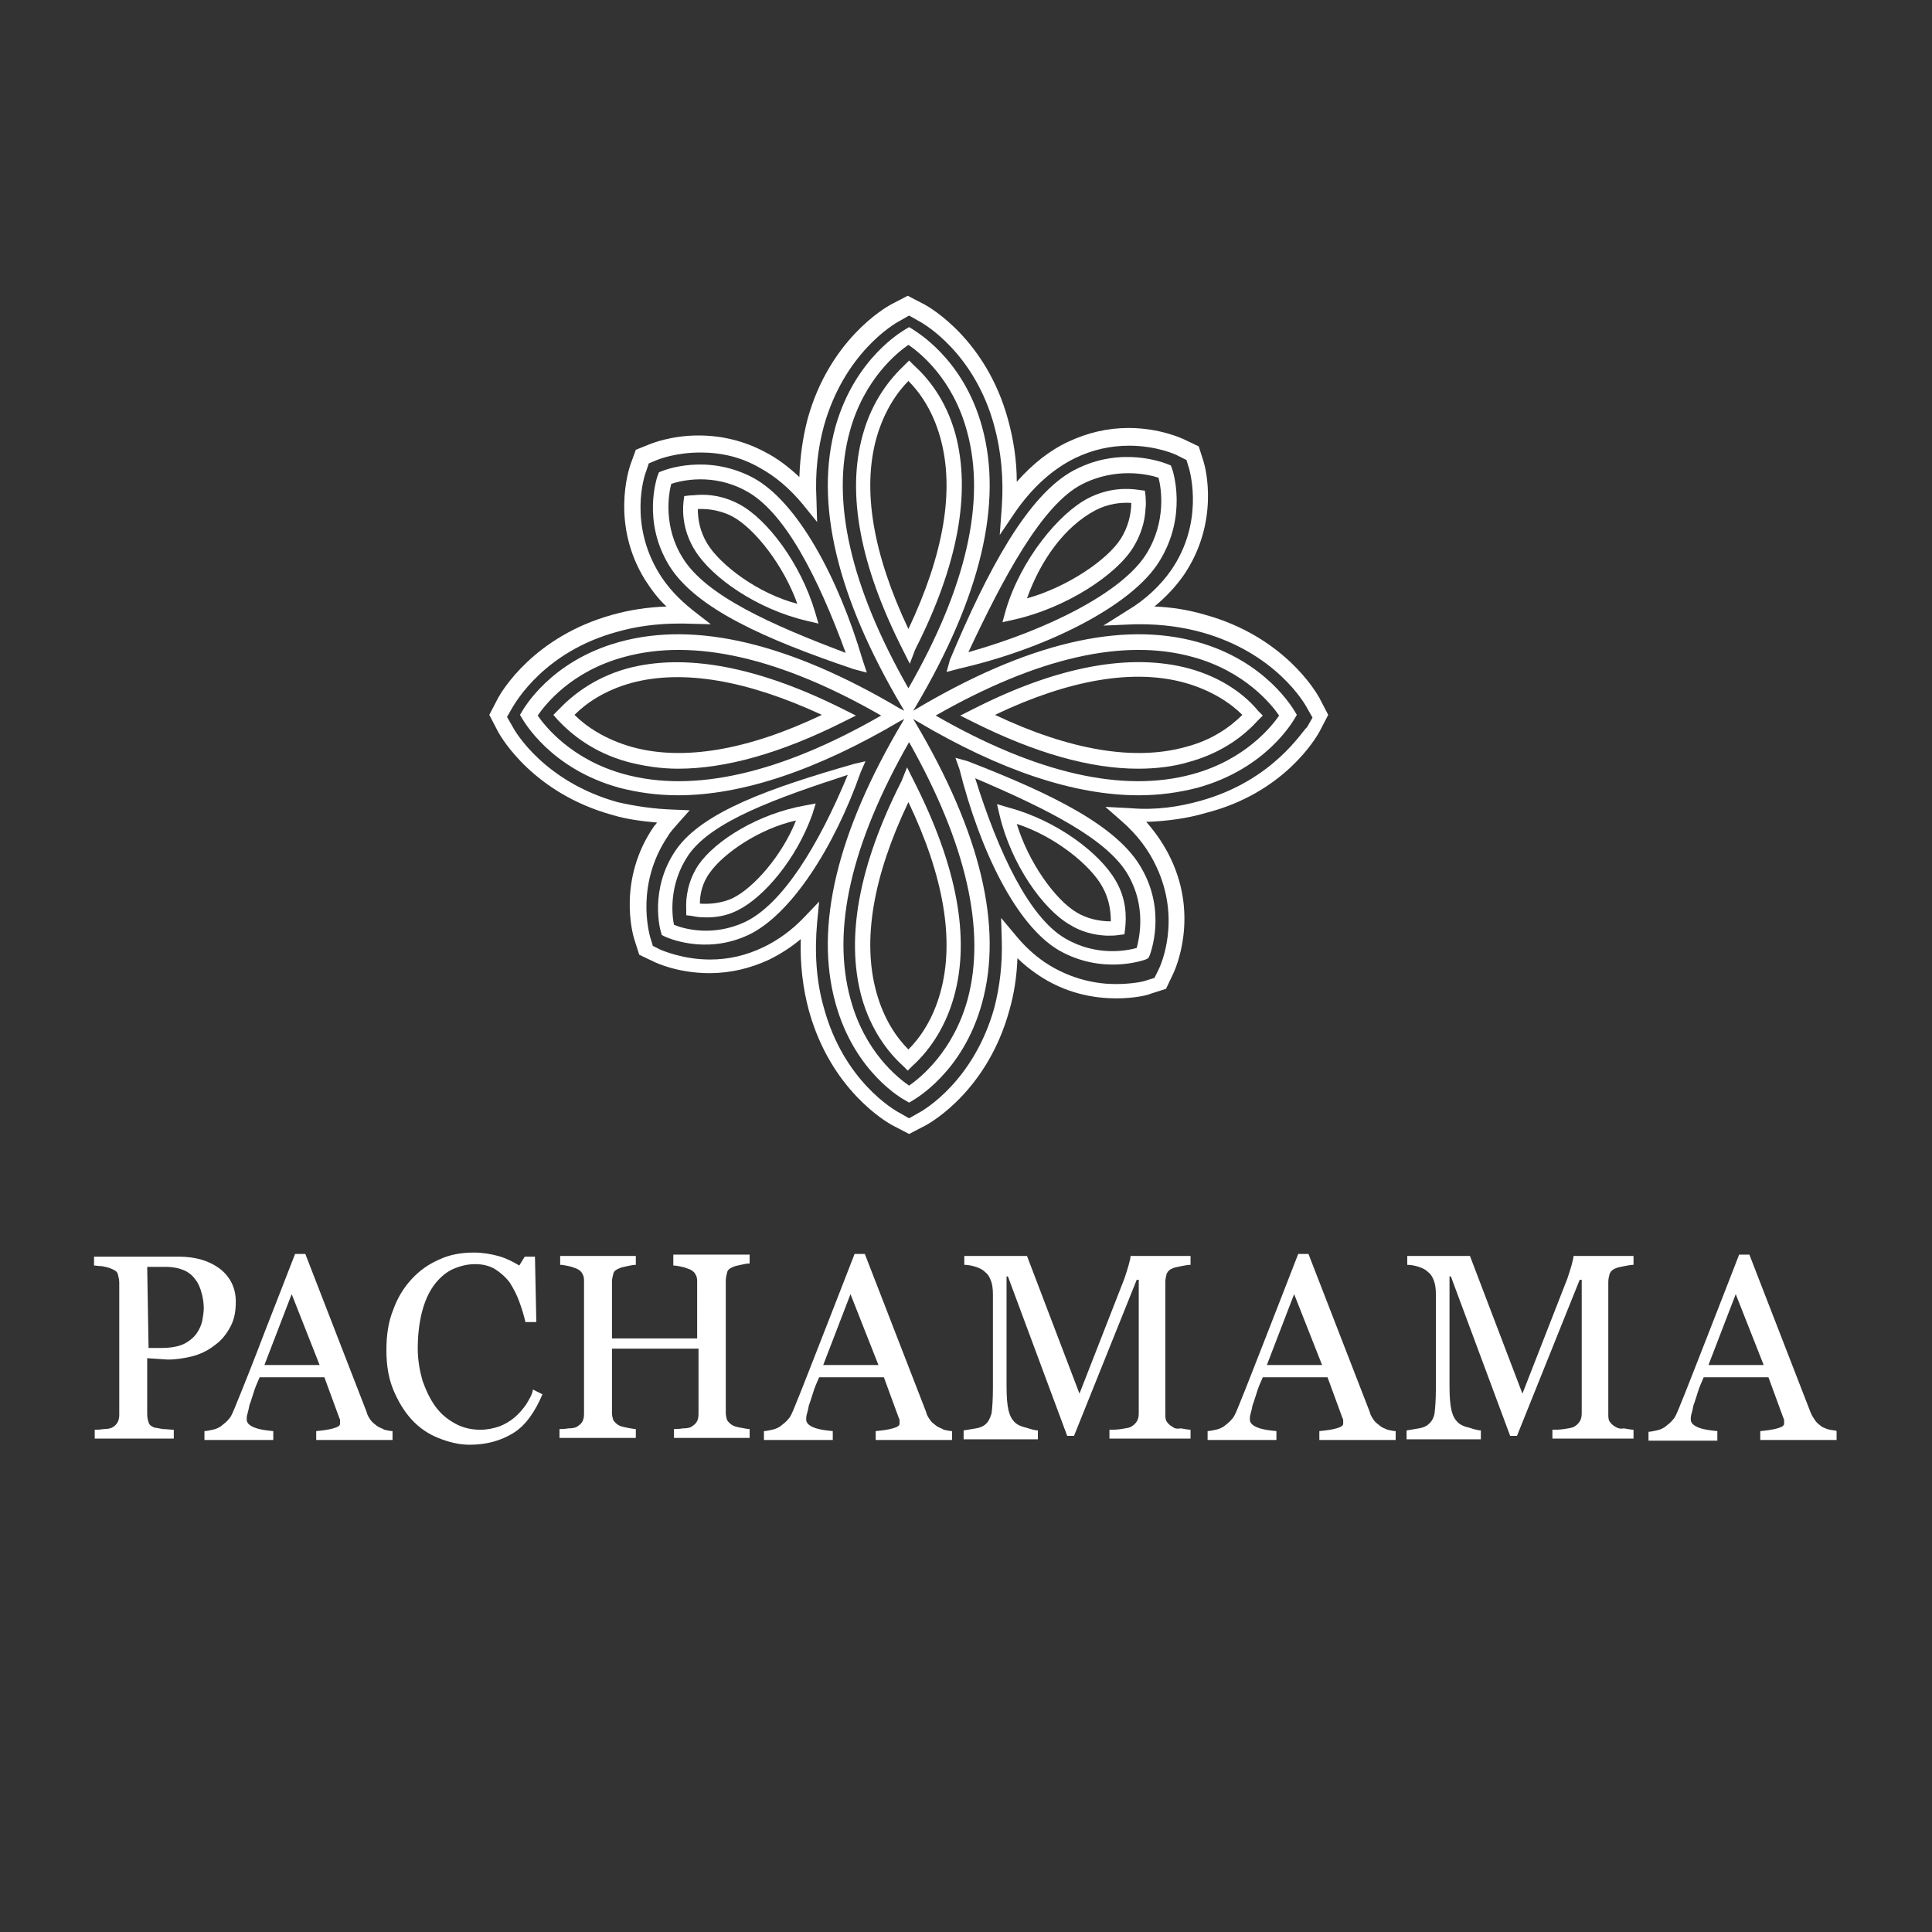 <?xml version="1.0" encoding="utf-8"?>
<!-- Generator: Adobe Illustrator 24.1.3, SVG Export Plug-In . SVG Version: 6.00 Build 0)  -->
<svg version="1.1" id="Layer_1" xmlns="http://www.w3.org/2000/svg" xmlns:xlink="http://www.w3.org/1999/xlink" x="0px" y="0px"
	 viewBox="0 0 283.5 283.5" style="enable-background:new 0 0 283.5 283.5;" xml:space="preserve">
<rect x="0" y="0" width="283.5" height="283.5" fill="#333333" stroke="none"/>
<style type="text/css">
	.st0{fill:#FFFFFF;}
</style>
<g>
	<path class="st0" d="M24.6,199.5c1.3,0,2.5-0.2,3.7-0.5c1.1-0.3,2.2-0.8,3.2-1.6c1-0.7,1.7-1.6,2.3-2.7s0.8-2.3,0.8-3.7
		c0-2-0.8-3.6-2.3-4.8c-1.6-1.2-3.6-1.8-6.1-1.8H13.8v1.3c0.3,0,0.7,0.1,1.2,0.1c0.5,0.1,1,0.2,1.4,0.4c0.5,0.2,0.8,0.4,0.9,0.8
		c0.1,0.4,0.2,0.8,0.2,1.2v19.4c0,0.5-0.1,0.9-0.3,1.2c-0.2,0.3-0.4,0.5-0.8,0.7c-0.2,0.1-0.6,0.2-1.2,0.2c-0.6,0.1-1,0.1-1.3,0.1
		v1.3h11.6v-1.3c-0.5,0-1-0.1-1.6-0.1c-0.6-0.1-1-0.2-1.2-0.2c-0.5-0.2-0.8-0.4-0.9-0.8c-0.1-0.3-0.2-0.7-0.2-1.2v-8.2L24.6,199.5
		L24.6,199.5z M21.6,185.9h2.7c1.1,0,2,0.2,2.7,0.5c0.7,0.3,1.3,0.8,1.7,1.4c0.4,0.5,0.7,1.2,0.9,2c0.2,0.7,0.3,1.5,0.3,2.2
		c0,0.5-0.1,1.1-0.2,1.7c-0.1,0.6-0.4,1.3-0.8,1.9c-0.4,0.6-1.1,1.2-1.9,1.6c-0.8,0.4-2,0.6-3.3,0.6h-1.9L21.6,185.9L21.6,185.9z"/>
	<path class="st0" d="M55.4,209.3c-0.4-0.3-0.8-0.6-1-0.9c-0.2-0.3-0.5-0.7-0.6-1.2l-9-23.2h-1.5c-1.3,3.3-2.7,7-4.4,11.3
		c-1.6,4.2-3.1,8-4.5,11.4c-0.3,0.7-0.5,1.2-0.8,1.5c-0.3,0.4-0.7,0.7-1.2,1.1c-0.3,0.2-0.7,0.4-1.2,0.5c-0.5,0.1-0.9,0.2-1.2,0.2
		v1.3h10.1V210c-1-0.1-1.9-0.2-2.7-0.5c-0.8-0.3-1.2-0.7-1.2-1.2c0-0.2,0-0.5,0.1-0.8c0.1-0.3,0.2-0.8,0.3-1.3
		c0.2-0.5,0.4-1.2,0.6-1.8c0.2-0.7,0.5-1.4,0.9-2.3h9.5l2.2,6c0.1,0.1,0.1,0.3,0.1,0.4c0,0.2,0,0.3,0,0.4c0,0.3-0.3,0.5-1,0.7
		c-0.7,0.2-1.5,0.3-2.5,0.4v1.3h11.2v-1.3c-0.3,0-0.7-0.1-1.2-0.2C56.1,209.6,55.7,209.5,55.4,209.3 M38.8,200.3l4-10.4l4.1,10.4
		H38.8z"/>
	<path class="st0" d="M77.2,206.1c-0.5,0.7-1,1.3-1.7,1.9c-0.6,0.5-1.4,1-2.2,1.3c-0.9,0.3-1.8,0.5-2.8,0.5c-1.4,0-2.6-0.3-3.7-0.9
		c-1.1-0.6-2.1-1.4-2.9-2.5c-0.8-1.1-1.4-2.4-1.9-3.8c-0.4-1.4-0.7-3-0.7-4.7c0-1.9,0.2-3.7,0.6-5.3c0.4-1.6,1-2.9,1.7-3.9
		c0.8-1.1,1.7-1.9,2.7-2.4c1.1-0.5,2.2-0.8,3.4-0.8c1.1,0,2,0.2,2.9,0.7c0.8,0.5,1.6,1.2,2.2,2c0.5,0.8,1,1.7,1.4,2.8
		c0.4,1.1,0.7,2.1,0.9,3h1.6l-0.2-9.6h-1.5l-0.8,1.3c-1-0.6-2-1.1-3.1-1.4c-1.1-0.3-2.3-0.5-3.6-0.5c-1.8,0-3.5,0.3-5,1
		c-1.6,0.7-2.9,1.6-4.1,2.9c-1.2,1.3-2.1,2.8-2.7,4.5c-0.7,1.7-1,3.7-1,5.9c0,2.2,0.3,4.1,1,5.8c0.7,1.7,1.6,3.2,2.7,4.4
		c1.1,1.2,2.4,2.1,3.9,2.7s3,1,4.6,1c2.5,0,4.6-0.6,6.4-1.7c1.8-1.1,3.2-3.1,4.3-5.7l-1.4-0.7C78.1,204.7,77.6,205.4,77.2,206.1"/>
	<path class="st0" d="M98.8,185.7c0.4,0,0.8,0.1,1.3,0.2c0.5,0.1,0.9,0.3,1.2,0.4c0.4,0.2,0.7,0.5,0.8,0.8c0.2,0.3,0.2,0.7,0.2,1.1
		v8.2H89.8v-8.3c0-0.4,0.1-0.8,0.2-1.2c0.1-0.4,0.4-0.6,0.9-0.8c0.2-0.1,0.6-0.2,1.1-0.3c0.5-0.1,0.9-0.2,1.3-0.2v-1.3H82.2v1.3
		c0.4,0,0.8,0.1,1.3,0.2c0.5,0.1,0.9,0.3,1.2,0.4c0.4,0.2,0.7,0.5,0.8,0.8c0.2,0.3,0.2,0.7,0.2,1.1v19.4c0,0.5-0.1,0.9-0.3,1.2
		c-0.2,0.3-0.5,0.5-0.8,0.7c-0.2,0.1-0.6,0.2-1.2,0.2c-0.6,0.1-1,0.1-1.3,0.1v1.3h11.2v-1.3c-0.3,0-0.7-0.1-1.3-0.2
		c-0.5-0.1-0.9-0.2-1.1-0.3c-0.4-0.2-0.7-0.5-0.9-0.8c-0.1-0.3-0.2-0.7-0.2-1.1v-9.4h12.7v9.6c0,0.5-0.1,0.9-0.3,1.2
		c-0.2,0.3-0.5,0.5-0.8,0.7c-0.2,0.1-0.6,0.2-1.2,0.2c-0.6,0.1-1,0.1-1.3,0.1v1.3H110v-1.3c-0.3,0-0.7-0.1-1.3-0.2
		c-0.6-0.1-0.9-0.2-1.1-0.3c-0.4-0.2-0.7-0.5-0.9-0.8c-0.1-0.3-0.2-0.7-0.2-1.1v-19.4c0-0.4,0.1-0.8,0.2-1.2
		c0.1-0.4,0.4-0.6,0.9-0.8c0.2-0.1,0.6-0.2,1.1-0.3c0.5-0.1,0.9-0.2,1.3-0.2v-1.3H98.8V185.7z"/>
	<path class="st0" d="M137.5,209.3c-0.4-0.3-0.8-0.6-1-0.9c-0.2-0.3-0.5-0.7-0.6-1.2l-9-23.2h-1.5c-1.3,3.3-2.7,7-4.4,11.3
		s-3.1,8-4.5,11.4c-0.3,0.7-0.5,1.2-0.8,1.5c-0.3,0.4-0.7,0.7-1.2,1.1c-0.3,0.2-0.7,0.4-1.2,0.5c-0.5,0.1-0.9,0.2-1.2,0.2v1.3h10.1
		V210c-1-0.1-1.9-0.2-2.7-0.5c-0.8-0.3-1.2-0.7-1.2-1.2c0-0.2,0-0.5,0.1-0.8s0.2-0.8,0.3-1.3c0.2-0.5,0.4-1.2,0.6-1.8
		c0.2-0.7,0.5-1.4,0.9-2.3h9.5l2.2,6c0.1,0.1,0.1,0.3,0.1,0.4c0,0.2,0,0.3,0,0.4c0,0.3-0.3,0.5-1,0.7c-0.7,0.2-1.5,0.3-2.5,0.4v1.3
		h11.2v-1.3c-0.3,0-0.7-0.1-1.2-0.2C138.2,209.6,137.8,209.5,137.5,209.3 M120.8,200.3l4-10.4l4.1,10.4H120.8z"/>
	<path class="st0" d="M172.1,209.4c-0.4-0.2-0.7-0.5-0.9-0.8c-0.2-0.3-0.2-0.7-0.2-1.1v-19.4c0-0.4,0.1-0.8,0.2-1.2
		c0.2-0.4,0.4-0.6,0.9-0.8c0.2-0.1,0.7-0.2,1.2-0.3s1-0.2,1.4-0.2v-1.3h-8.8c0,0.2-0.1,0.7-0.3,1.4c-0.2,0.7-0.4,1.3-0.6,1.9
		l-6.6,16.9l-7.7-20.2h-9.2v1.3c0.5,0,1.1,0.1,1.7,0.3c0.6,0.2,1,0.4,1.4,0.8c0.4,0.3,0.6,0.7,0.8,1.2c0.2,0.5,0.3,1.2,0.3,2v13.8
		c0,1.7-0.1,3-0.2,3.7c-0.2,0.7-0.5,1.3-0.9,1.6c-0.3,0.3-0.8,0.5-1.4,0.6c-0.6,0.1-1.2,0.2-1.8,0.3v1.3h10.9v-1.3
		c-0.3,0-0.8-0.1-1.7-0.4c-0.9-0.2-1.4-0.5-1.7-0.8c-0.4-0.4-0.7-0.9-0.9-1.7c-0.2-0.8-0.3-2-0.3-3.6v-16.1h0.2l8.7,23.4h1l9.2-22.9
		h0.3v19.6c0,0.5-0.1,0.9-0.3,1.2c-0.2,0.3-0.5,0.6-0.9,0.8c-0.2,0.1-0.7,0.2-1.4,0.3c-0.7,0.1-1.2,0.1-1.7,0.1v1.3h11.9v-1.3
		c-0.3,0-0.8-0.1-1.4-0.2C172.7,209.7,172.3,209.6,172.1,209.4"/>
	<path class="st0" d="M202.6,209.3c-0.4-0.3-0.8-0.6-1-0.9c-0.2-0.3-0.5-0.7-0.6-1.2l-9-23.2h-1.5c-1.3,3.3-2.7,7-4.4,11.3
		s-3.1,8-4.5,11.4c-0.3,0.7-0.5,1.2-0.8,1.5c-0.3,0.4-0.7,0.7-1.2,1.1c-0.3,0.2-0.7,0.4-1.2,0.5c-0.5,0.1-0.9,0.2-1.2,0.2v1.3h10.1
		V210c-1-0.1-1.9-0.2-2.7-0.5c-0.8-0.3-1.2-0.7-1.2-1.2c0-0.2,0-0.5,0.1-0.8c0.1-0.3,0.2-0.8,0.3-1.3c0.2-0.5,0.4-1.2,0.6-1.8
		c0.2-0.7,0.5-1.4,0.9-2.3h9.5l2.2,6c0.1,0.1,0.1,0.3,0.1,0.4c0,0.2,0,0.3,0,0.4c0,0.3-0.3,0.5-1,0.7c-0.7,0.2-1.5,0.3-2.5,0.4v1.3
		h11.2v-1.3c-0.3,0-0.7-0.1-1.2-0.2C203.2,209.6,202.8,209.5,202.6,209.3 M185.9,200.3l4-10.4l4.1,10.4H185.9z"/>
	<path class="st0" d="M237.1,209.4c-0.4-0.2-0.7-0.5-0.9-0.8c-0.2-0.3-0.2-0.7-0.2-1.1v-19.4c0-0.4,0.1-0.8,0.2-1.2
		c0.2-0.4,0.4-0.6,0.9-0.8c0.2-0.1,0.7-0.2,1.2-0.3c0.5-0.1,1-0.2,1.4-0.2v-1.3h-8.8c0,0.2-0.1,0.7-0.3,1.4
		c-0.2,0.7-0.4,1.3-0.6,1.9l-6.6,16.9l-7.7-20.2h-9.2v1.3c0.5,0,1.1,0.1,1.7,0.3c0.6,0.2,1,0.4,1.4,0.8c0.4,0.3,0.6,0.7,0.8,1.2
		c0.2,0.5,0.3,1.2,0.3,2v13.8c0,1.7-0.1,3-0.2,3.7s-0.5,1.3-0.9,1.6c-0.3,0.3-0.8,0.5-1.4,0.6c-0.6,0.1-1.2,0.2-1.8,0.3v1.3h10.9
		v-1.3c-0.3,0-0.8-0.1-1.7-0.4c-0.9-0.2-1.4-0.5-1.7-0.8c-0.4-0.4-0.7-0.9-0.9-1.7c-0.2-0.8-0.3-2-0.3-3.6v-16.1h0.2l8.7,23.4h1
		l9.2-22.9h0.3v19.6c0,0.5-0.1,0.9-0.3,1.2c-0.2,0.3-0.5,0.6-0.9,0.8c-0.2,0.1-0.7,0.2-1.4,0.3c-0.7,0.1-1.2,0.1-1.7,0.1v1.3h11.9
		v-1.3c-0.3,0-0.8-0.1-1.4-0.2C237.8,209.7,237.4,209.6,237.1,209.4"/>
	<path class="st0" d="M268.5,209.8c-0.5-0.1-0.8-0.3-1.1-0.4c-0.4-0.3-0.8-0.6-1-0.9c-0.2-0.3-0.5-0.7-0.7-1.2l-9-23.2h-1.5
		c-1.3,3.3-2.7,7-4.4,11.3s-3.1,8-4.5,11.4c-0.3,0.7-0.5,1.2-0.8,1.5c-0.3,0.4-0.7,0.7-1.2,1.1c-0.3,0.2-0.7,0.4-1.2,0.5
		c-0.5,0.1-0.9,0.2-1.2,0.2v1.3h10.1V210c-1-0.1-1.9-0.2-2.7-0.5c-0.8-0.3-1.2-0.7-1.2-1.2c0-0.2,0-0.5,0.1-0.8
		c0.1-0.3,0.2-0.8,0.3-1.3c0.2-0.5,0.4-1.2,0.6-1.8c0.2-0.7,0.5-1.4,0.9-2.3h9.5l2.2,6c0.1,0.1,0.1,0.3,0.1,0.4c0,0.2,0,0.3,0,0.4
		c0,0.3-0.3,0.5-1,0.7c-0.7,0.2-1.5,0.3-2.5,0.4v1.3h11.2v-1.3C269.4,209.9,269,209.9,268.5,209.8 M250.7,200.3l4-10.4l4.1,10.4
		H250.7z"/>
	<path class="st0" d="M175.7,94.2c-11.2-3.1-25,0.2-41.2,9.8l-0.5,0.3l0.3-0.5c9.6-16.2,12.9-30,9.8-41.2
		c-2.8-10.2-10-14.1-10.2-14.3l-0.5-0.3l-0.5,0.3c-0.3,0.2-7.4,4.1-10.3,14.3c-3.1,11.2,0.2,25,9.8,41.2l0.3,0.5l-0.6-0.3
		c-16.2-9.6-30-12.9-41.2-9.8c-10.2,2.8-14.1,9.9-14.3,10.2l-0.3,0.5l0.3,0.5c0.2,0.3,4.1,7.4,14.3,10.2c2.7,0.7,5.6,1.1,8.6,1.1
		c9.4,0,20.4-3.7,32.6-10.9l0.6-0.3l-0.3,0.5c-9.6,16.2-12.9,30-9.8,41.2c2.8,10.2,9.9,14.1,10.3,14.3l0.5,0.3l0.5-0.3
		c0.3-0.2,7.4-4.1,10.2-14.3c3.1-11.2-0.2-25-9.8-41.2l-0.3-0.5l0.5,0.3c12.3,7.3,23.2,10.9,32.6,10.9c3,0,5.9-0.4,8.6-1.1
		c10.2-2.8,14.1-9.9,14.3-10.2l0.3-0.5l-0.3-0.5C189.8,104.1,185.8,97,175.7,94.2 M91.6,113.6c-7.7-2.1-11.6-7-12.7-8.6
		c1.1-1.6,4.9-6.5,12.7-8.6c10.2-2.8,22.9,0.1,37.7,8.6C114.5,113.5,101.8,116.4,91.6,113.6 M124.7,63.3c2.1-7.7,7-11.6,8.6-12.7
		c1.6,1.1,6.5,4.9,8.6,12.7c2.8,10.2-0.1,22.9-8.6,37.7C124.8,86.1,121.9,73.4,124.7,63.3 M142,146.6c-2.1,7.7-7,11.6-8.6,12.7
		c-1.6-1.1-6.5-4.9-8.6-12.7c-2.8-10.2,0.1-22.8,8.6-37.7C141.8,123.8,144.7,136.5,142,146.6 M175,113.6
		c-10.2,2.8-22.9-0.1-37.7-8.6c14.9-8.5,27.6-11.4,37.7-8.6c7.7,2.1,11.6,7,12.7,8.6C186.6,106.6,182.7,111.5,175,113.6"/>
	<path class="st0" d="M193.6,107.4l1.3-2.5l-1.3-2.5c-0.5-0.9-5.2-9-16.8-12.2c-2.4-0.7-4.8-1.1-7.4-1.2c1.7-1.4,3.1-2.9,4.3-4.6
		c5.3-7.8,3.2-15.8,2.9-16.7l-0.7-2.2l-2.1-1c-0.4-0.2-3.7-1.7-8.2-1.7c-3.1,0-6,0.7-8.8,2c-2.8,1.3-5.3,3.3-7.6,5.9
		c0-3.2-0.5-6.3-1.3-9.2c-3.2-11.6-11.3-16.3-12.2-16.8l-2.5-1.3l-2.5,1.3c-0.9,0.5-9,5.2-12.2,16.8c-0.7,2.7-1.1,5.5-1.2,8.5
		c-1.6-1.5-3.3-2.8-5.1-3.7c-3-1.6-6.3-2.4-9.7-2.4c-3.9,0-6.7,1.1-7.2,1.3L93.3,66l-0.8,2.2c-0.3,0.9-2.8,8.8,2.1,16.8
		c0.9,1.4,1.9,2.8,3.2,4c-2.8,0.1-5.4,0.5-7.9,1.2c-11.6,3.2-16.3,11.3-16.8,12.2l-1.3,2.5l1.3,2.5c0.5,0.9,5.2,9,16.8,12.2
		c2,0.6,4.2,0.9,6.5,1.1c-0.1,0.2-0.2,0.3-0.4,0.5c-5.4,7.8-3.2,15.8-2.9,16.7l0.7,2.2l2.1,1c0.4,0.2,3.6,1.7,8.2,1.7
		c3.1,0,6-0.7,8.8-2c1.6-0.8,3.2-1.8,4.6-3c-0.1,3.7,0.3,7.2,1.2,10.5c3.2,11.6,11.3,16.3,12.2,16.8l2.5,1.3l2.5-1.3
		c0.9-0.5,9-5.2,12.2-16.8c0.7-2.4,1.1-5,1.2-7.7c0.9,0.9,1.8,1.6,2.8,2.3c4.3,3,8.7,3.6,11.7,3.6c2.8,0,4.7-0.5,5.1-0.7l2.2-0.7
		l1-2.1c0.4-0.8,3.8-8.4-0.3-17c-0.9-1.9-2.1-3.7-3.6-5.4c3-0.1,6-0.5,8.7-1.3C188.4,116.4,193.1,108.3,193.6,107.4 M176.2,117.5
		c-3.2,0.9-6.6,1.4-10.2,1.1l-3.8-0.2l2.4,2.1c2.3,2,4,4.3,5.1,6.7c3.6,7.7,0.7,14.3,0.3,15.1l-0.6,1.2l-1.3,0.4
		c-0.2,0.1-1.9,0.5-4.4,0.5c-2.6,0-6.5-0.6-10.4-3.2c-1.6-1.1-3-2.4-4.3-4l-2.1-2.5l0.1,3.3c0.1,3.5-0.3,6.8-1.1,9.9
		c-3,10.7-10.3,15-11.1,15.4l-1.4,0.8l-1.4-0.8c-0.8-0.4-8.2-4.7-11.1-15.4c-1.1-3.8-1.4-8-1-12.5l0.3-3.1l-2.2,2.3
		c-1.8,1.9-3.9,3.4-6,4.4c-2.5,1.2-5.1,1.8-7.8,1.8c-4.1,0-7.1-1.4-7.2-1.4l-1.2-0.6l-0.4-1.3c-0.2-0.8-2.1-7.8,2.6-14.8
		c0.4-0.7,1-1.3,1.6-2l1.6-1.8l-2.4-0.1c-2.9-0.1-5.6-0.5-8.2-1.1c-10.7-3-15-10.3-15.4-11.1l-0.8-1.4l0.8-1.4
		c0.5-0.8,4.7-8.2,15.4-11.1c2.8-0.8,5.9-1.2,9-1.2c0.2,0,0.4,0,0.7,0l4,0.1l-2.7-2.1c-2-1.6-3.7-3.4-4.9-5.4
		c-4.4-7.2-2.2-14.2-1.9-14.9l0.4-1.2l1.2-0.5c0.5-0.2,2.9-1.1,6.4-1.1c3.1,0,6,0.7,8.6,2.2c2.4,1.3,4.5,3.1,6.4,5.4l2.1,2.6
		l-0.1-3.4c-0.2-3.8,0.2-7.4,1.1-10.7c3-10.7,10.3-15,11.1-15.4l1.4-0.8l1.4,0.8c0.8,0.4,8.2,4.7,11.1,15.4c1,3.7,1.4,7.7,1.1,11.9
		l-0.3,4.1l2.3-3.4c2.5-3.6,5.5-6.3,8.8-7.9c2.5-1.2,5.1-1.8,7.9-1.8c4,0,6.9,1.3,7.2,1.5l1.2,0.6l0.4,1.3c0.2,0.8,2.1,7.9-2.6,14.8
		c-1.6,2.3-3.8,4.4-6.5,6l-3.5,2.2l4.7-0.2c0.2,0,0.4,0,0.7,0c3.2,0,6.2,0.4,9.1,1.2c10.7,3,15,10.3,15.4,11.1l0.8,1.4l-0.8,1.4
		C191.1,107.2,186.9,114.5,176.2,117.5"/>
	<path class="st0" d="M134.3,95.3c6.3-12.4,8.2-23,5.9-31.6c-1.4-5.1-4.1-8.3-6.1-10.1l-0.7-0.7l-0.7,0.7c-2,1.9-4.7,5.1-6.1,10.2
		c-2.4,8.6-0.4,19.2,5.9,31.6l1,2L134.3,95.3z M128.6,64.3c1.1-3.9,3-6.7,4.7-8.4c1.7,1.7,3.6,4.4,4.7,8.4c2.1,7.6,0.5,17-4.7,28
		C128.1,81.3,126.5,71.9,128.6,64.3"/>
	<path class="st0" d="M108.5,74c-1.7-0.9-3.5-1.4-5.5-1.4c-0.7,0-1.3,0.1-1.8,0.1l-0.8,0.1l-0.1,0.8c-0.2,1.8,0,4.5,1.7,7.2
		c2.5,4,9.1,8.6,16.4,10.3l1.7,0.4l-0.5-1.7C117.5,82.7,112.6,76.2,108.5,74 M103.8,79.8c-1.1-1.8-1.4-3.6-1.4-5.1
		c1.7-0.1,3.6,0.3,5.1,1.1c3.3,1.8,7.5,7.2,9.5,12.8C111.2,87.1,105.7,82.9,103.8,79.8"/>
	<path class="st0" d="M81.9,104.2l-0.7,0.7l0.7,0.8c1.9,2,5.1,4.7,10.2,6.1c2.3,0.6,4.8,1,7.4,1c7,0,15.1-2.3,24.1-6.8l2-1l-2-1
		c-12.4-6.2-23.1-8.2-31.6-5.9C87,99.5,83.8,102.2,81.9,104.2 M120.6,104.9c-10.9,5.2-20.4,6.8-27.9,4.7c-3.9-1.1-6.7-3-8.4-4.7
		c1.7-1.7,4.4-3.6,8.4-4.7C100.2,98.2,109.6,99.8,120.6,104.9"/>
	<path class="st0" d="M132.3,114.6c-6.3,12.4-8.2,23-5.9,31.6c1.4,5.1,4.1,8.4,6.1,10.2l0.7,0.7l0.7-0.7c2-1.8,4.7-5.1,6.1-10.2
		c2.4-8.6,0.4-19.2-5.9-31.6l-1-2L132.3,114.6z M138,145.6c-1.1,4-3,6.7-4.7,8.4c-1.7-1.7-3.6-4.4-4.7-8.4c-2.1-7.6-0.5-17,4.7-27.9
		C138.5,128.6,140.1,138,138,145.6"/>
	<path class="st0" d="M174.5,98.1c-8.5-2.3-19.2-0.4-31.6,5.9l-2,1l2,1c9,4.5,17.1,6.8,24.1,6.8c2.6,0,5.2-0.3,7.5-1
		c5.1-1.4,8.3-4.1,10.1-6.1l0.7-0.7l-0.7-0.7C182.9,102.2,179.6,99.5,174.5,98.1 M174,109.6L174,109.6c-7.5,2.1-17,0.5-28-4.7
		c10.9-5.2,20.4-6.8,27.9-4.7c3.9,1.1,6.7,3,8.4,4.7C180.6,106.6,177.9,108.6,174,109.6"/>
	<path class="st0" d="M127.2,98.7l-0.6-1.8c-3.6-12.2-9.6-23.3-16.1-26.8c-6.8-3.6-13-1.1-13.3-1l-0.5,0.2l-0.2,0.5
		c-0.1,0.3-2.3,6.7,1.7,13.2c3.9,6.3,14.1,10.8,27.1,15.2L127.2,98.7z M100.2,81.9c-2.9-4.6-2.1-9.4-1.7-10.9
		c1.5-0.5,6.1-1.6,10.9,1c5.7,3,10.6,12.6,14.7,23.8C113.2,91.7,103.6,87.4,100.2,81.9"/>
	<path class="st0" d="M168.1,74.6c0.1-0.7,0-1.3,0-1.8l-0.1-0.8l-0.8-0.1c-1.8-0.3-4.6-0.3-7.5,1.2c-4.3,2.2-9.9,9-12.1,16.4
		l-0.5,1.8l1.8-0.4c7.5-1.7,14.9-6.5,17.4-10.6C167.4,78.5,168,76.6,168.1,74.6 M164.5,79c-2,3.2-8,7.2-13.8,8.8
		c2-5.6,5.5-10.5,10-12.9c1.9-1,3.8-1.2,5.3-1.1C166,75.5,165.5,77.4,164.5,79"/>
	<path class="st0" d="M138.9,98.6l1.9-0.5c12.7-2.9,25.3-9.2,29.3-15.7c4.2-6.7,2-13.3,1.9-13.6l-0.2-0.5l-0.5-0.2
		c-0.3-0.1-6.7-2.8-13.7,0.9c-6.8,3.6-12.7,14.7-18.2,27.8L138.9,98.6z M158.7,71.1c5-2.6,9.8-1.5,11.3-1c0.4,1.5,1.2,6.4-1.8,11.2
		c-3.5,5.6-14.4,11.1-26.1,14.4C147.2,84.8,152.9,74.1,158.7,71.1"/>
	<path class="st0" d="M100.7,133.5l0,0.8l0.8,0.1c0.5,0.1,1,0.2,1.6,0.2c1.8,0.1,3.5-0.2,5.1-1c3.9-1.9,8.7-7.6,11-14.1l0.5-1.6
		l-1.6,0.3c-6.8,1.2-13.1,5.1-15.6,8.7C100.9,129.3,100.6,131.8,100.7,133.5 M104.2,128c2-2.8,7.2-6.4,12.6-7.6
		c-2,5.1-6.2,9.9-9.3,11.4c-1.5,0.7-3.2,0.9-4.8,0.8C102.7,131.3,103,129.6,104.2,128"/>
	<path class="st0" d="M127,111.7l-1.7,0.4c-12.2,3.5-22.2,7-26.1,12.6c-4,5.8-2.3,11.9-2.2,12.1l0.1,0.4l0.4,0.2
		c0.2,0.1,5.9,2.8,12.3-0.2c6.2-2.9,12.6-12.8,16.5-23.9L127,111.7z M109.3,135.3c-4.7,2.2-9,1-10.4,0.4c-0.3-1.4-0.8-5.9,2.1-10.2
		c3.4-5,13-8.4,23.4-11.8C120.1,124.1,114.8,132.7,109.3,135.3"/>
	<path class="st0" d="M157,135.7c1.6,1,3.4,1.5,5.4,1.6c0.7,0,1.2,0,1.8-0.1l0.8-0.1l0.1-0.8c0.2-1.8,0.2-4.4-1.4-7.1
		c-2.3-4-8.6-8.8-15.7-10.7l-1.7-0.5l0.4,1.7C148.4,126.8,153,133.4,157,135.7 M161.8,130.2c1,1.8,1.2,3.6,1.2,5
		c-1.7,0-3.5-0.4-5-1.3c-3.2-1.9-7.1-7.4-8.8-13C154.8,122.7,160.1,127,161.8,130.2"/>
	<path class="st0" d="M140.2,111.2l0.6,1.7c3,11.9,8.3,22.8,14.5,26.5c6.4,3.7,12.5,1.5,12.8,1.4l0.4-0.2l0.2-0.4
		c0.1-0.3,2.5-6.4-1.2-12.8c-3.5-6.2-13.1-10.9-25.5-15.7L140.2,111.2z M165.6,128.5c2.6,4.6,1.6,9.1,1.2,10.6
		c-1.4,0.4-5.9,1.3-10.5-1.4c-5.3-3.1-9.8-12.6-13.2-23.5C153.4,118.6,162.6,123.1,165.6,128.5"/>
</g>
</svg>
